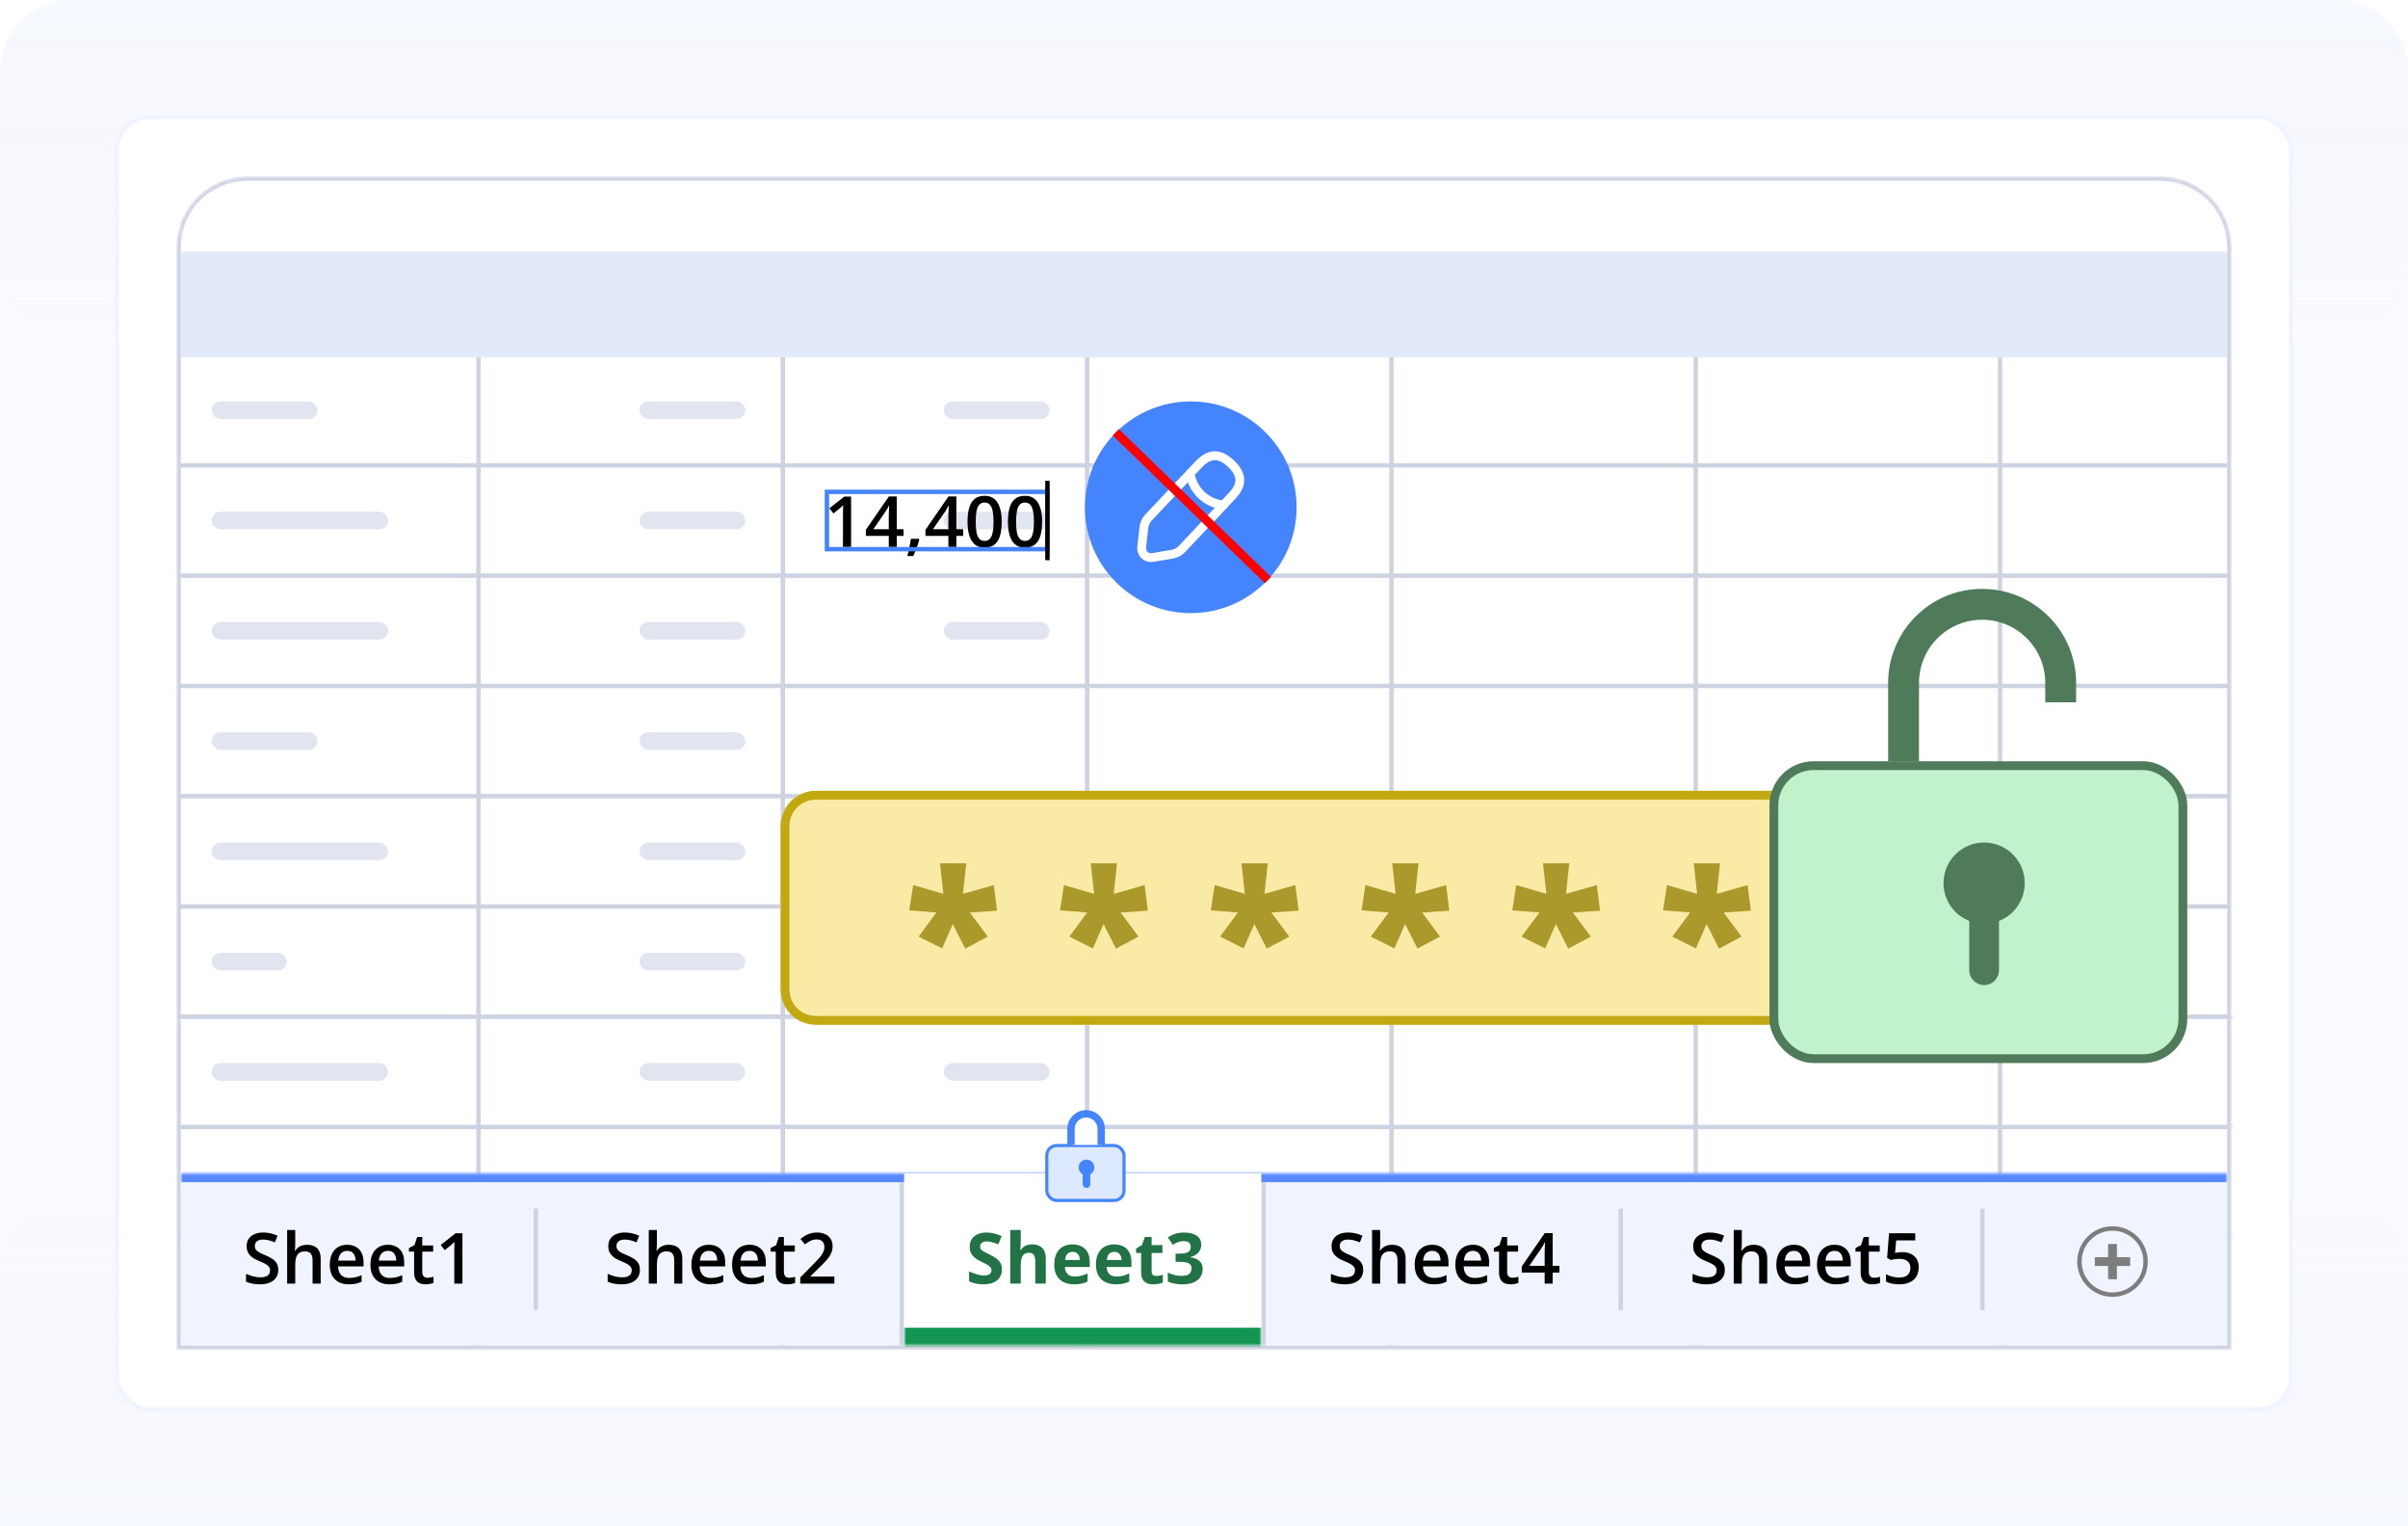 <svg width="546" height="346" viewBox="0 0 546 346" fill="none" xmlns="http://www.w3.org/2000/svg">
<g clip-path="url(#clip0_13566_61367)">
<path opacity="0.5" d="M0 16C0 7.163 7.163 0 16 0H530C538.837 0 546 7.163 546 16V346H0V16Z" fill="#F6F9FF"/>
<path d="M0 346H546V288C546 279.163 538.837 272 530 272H16C7.163 272 0 279.163 0 288V346Z" fill="url(#paint0_linear_13566_61367)"/>
<path d="M0 16C0 7.163 7.163 0 16 0H530C538.837 0 546 7.163 546 16V60C546 68.837 538.837 76 530 76H16C7.163 76 0 68.837 0 60V16Z" fill="url(#paint1_linear_13566_61367)"/>
<rect x="26.5" y="26.5" width="493" height="293" rx="7.5" fill="white" stroke="#F0F4FE"/>
<mask id="mask0_13566_61367" style="mask-type:alpha" maskUnits="userSpaceOnUse" x="40" y="40" width="466" height="266">
<path d="M40 56C40 47.163 47.163 40 56 40H490C498.837 40 506 47.163 506 56V306H40V56Z" fill="#F6F9FF"/>
</mask>
<g mask="url(#mask0_13566_61367)">
<path d="M56 40.5H490C498.56 40.5 505.5 47.44 505.5 56V305.5H40.5V56C40.5 47.44 47.44 40.5 56 40.5Z" fill="white" stroke="#CED3E2"/>
<rect x="108" y="306" width="226" height="1" transform="rotate(-90 108 306)" fill="#CED3E2"/>
<rect x="177" y="306" width="226" height="1" transform="rotate(-90 177 306)" fill="#CED3E2"/>
<rect x="246" y="306" width="226" height="1" transform="rotate(-90 246 306)" fill="#CED3E2"/>
<rect x="315" y="306" width="226" height="1" transform="rotate(-90 315 306)" fill="#CED3E2"/>
<rect x="384" y="306" width="226" height="1" transform="rotate(-90 384 306)" fill="#CED3E2"/>
<rect x="453" y="306" width="226" height="1" transform="rotate(-90 453 306)" fill="#CED3E2"/>
<rect x="40" y="205" width="466" height="1" fill="#CED3E2"/>
<rect x="40" y="180" width="466" height="1" fill="#CED3E2"/>
<rect x="40" y="155" width="466" height="1" fill="#CED3E2"/>
<rect x="40" y="130" width="466" height="1" fill="#CED3E2"/>
<rect x="40" y="105" width="465" height="1" fill="#CED3E2"/>
<rect x="40" y="230" width="526" height="1" fill="#CED3E2"/>
<rect x="40" y="255" width="526" height="1" fill="#CED3E2"/>
<rect x="40" y="280" width="526" height="1" fill="#CED3E2"/>
<path d="M41 57C41 48.163 48.163 41 57 41H489C497.837 41 505 48.163 505 57V81H41V57Z" fill="#E2E9F9"/>
<path d="M41 57C41 48.163 48.163 41 57 41H489C497.837 41 505 48.163 505 57V57H41V57Z" fill="white"/>
<mask id="path-23-inside-1_13566_61367" fill="white">
<path d="M41 266H505V305H41V266Z"/>
</mask>
<path d="M41 266H505V305H41V266Z" fill="#F0F4FE"/>
<path d="M41 268H505V264H41V268Z" fill="#5989FF" mask="url(#path-23-inside-1_13566_61367)"/>
<rect x="121" y="297" width="23" height="1" transform="rotate(-90 121 297)" fill="#CED3E2"/>
<rect x="204" y="305" width="37" height="1" transform="rotate(-90 204 305)" fill="#CED3E2"/>
<rect x="286" y="305" width="37" height="1" transform="rotate(-90 286 305)" fill="#CED3E2"/>
<rect x="367" y="297" width="23" height="1" transform="rotate(-90 367 297)" fill="#CED3E2"/>
<rect x="449" y="297" width="23" height="1" transform="rotate(-90 449 297)" fill="#CED3E2"/>
<mask id="path-30-inside-2_13566_61367" fill="white">
<path d="M205 266H286V305H205V266Z"/>
</mask>
<path d="M205 266H286V305H205V266Z" fill="white"/>
<path d="M286 301H205V309H286V301Z" fill="#129652" mask="url(#path-30-inside-2_13566_61367)"/>
<path d="M63.094 287.891C63.094 288.568 62.927 289.151 62.594 289.641C62.266 290.13 61.792 290.505 61.172 290.766C60.557 291.026 59.823 291.156 58.969 291.156C58.552 291.156 58.154 291.133 57.773 291.086C57.393 291.039 57.034 290.971 56.695 290.883C56.362 290.789 56.057 290.677 55.781 290.547V288.781C56.245 288.984 56.763 289.169 57.336 289.336C57.909 289.497 58.492 289.578 59.086 289.578C59.57 289.578 59.971 289.516 60.289 289.391C60.612 289.26 60.852 289.078 61.008 288.844C61.164 288.604 61.242 288.326 61.242 288.008C61.242 287.669 61.151 287.383 60.969 287.148C60.786 286.914 60.51 286.701 60.141 286.508C59.776 286.31 59.318 286.099 58.766 285.875C58.391 285.724 58.031 285.552 57.688 285.359C57.349 285.167 57.047 284.94 56.781 284.68C56.516 284.419 56.305 284.112 56.148 283.758C55.997 283.398 55.922 282.977 55.922 282.492C55.922 281.846 56.075 281.294 56.383 280.836C56.695 280.378 57.133 280.026 57.695 279.781C58.263 279.536 58.925 279.414 59.68 279.414C60.279 279.414 60.841 279.477 61.367 279.602C61.898 279.727 62.419 279.904 62.93 280.133L62.336 281.641C61.867 281.448 61.411 281.294 60.969 281.18C60.531 281.065 60.083 281.008 59.625 281.008C59.229 281.008 58.893 281.068 58.617 281.188C58.341 281.307 58.13 281.477 57.984 281.695C57.844 281.909 57.773 282.164 57.773 282.461C57.773 282.794 57.854 283.076 58.016 283.305C58.182 283.529 58.438 283.734 58.781 283.922C59.13 284.109 59.578 284.318 60.125 284.547C60.755 284.807 61.289 285.081 61.727 285.367C62.169 285.654 62.508 285.997 62.742 286.398C62.977 286.794 63.094 287.292 63.094 287.891ZM66.945 278.844V281.898C66.945 282.216 66.935 282.526 66.914 282.828C66.898 283.13 66.88 283.365 66.859 283.531H66.961C67.143 283.229 67.367 282.982 67.633 282.789C67.898 282.591 68.195 282.443 68.523 282.344C68.857 282.245 69.211 282.195 69.586 282.195C70.247 282.195 70.81 282.307 71.273 282.531C71.737 282.75 72.091 283.091 72.336 283.555C72.586 284.018 72.711 284.62 72.711 285.359V291H70.875V285.703C70.875 285.031 70.737 284.529 70.461 284.195C70.185 283.857 69.758 283.688 69.18 283.688C68.622 283.688 68.18 283.805 67.852 284.039C67.529 284.268 67.297 284.609 67.156 285.062C67.016 285.51 66.945 286.057 66.945 286.703V291H65.109V278.844H66.945ZM78.727 282.188C79.497 282.188 80.159 282.346 80.711 282.664C81.263 282.982 81.688 283.432 81.984 284.016C82.281 284.599 82.43 285.297 82.43 286.109V287.094H76.656C76.677 287.932 76.901 288.578 77.328 289.031C77.76 289.484 78.365 289.711 79.141 289.711C79.693 289.711 80.188 289.659 80.625 289.555C81.068 289.445 81.523 289.286 81.992 289.078V290.57C81.56 290.773 81.12 290.922 80.672 291.016C80.224 291.109 79.688 291.156 79.062 291.156C78.213 291.156 77.466 290.992 76.82 290.664C76.18 290.331 75.677 289.836 75.312 289.18C74.953 288.523 74.773 287.708 74.773 286.734C74.773 285.766 74.938 284.943 75.266 284.266C75.594 283.589 76.055 283.073 76.648 282.719C77.242 282.365 77.935 282.188 78.727 282.188ZM78.727 283.57C78.148 283.57 77.68 283.758 77.32 284.133C76.966 284.508 76.758 285.057 76.695 285.781H80.633C80.628 285.349 80.555 284.966 80.414 284.633C80.279 284.299 80.07 284.039 79.789 283.852C79.513 283.664 79.159 283.57 78.727 283.57ZM87.945 282.188C88.716 282.188 89.378 282.346 89.93 282.664C90.482 282.982 90.906 283.432 91.203 284.016C91.5 284.599 91.648 285.297 91.648 286.109V287.094H85.875C85.896 287.932 86.12 288.578 86.547 289.031C86.979 289.484 87.583 289.711 88.359 289.711C88.912 289.711 89.406 289.659 89.844 289.555C90.287 289.445 90.742 289.286 91.211 289.078V290.57C90.779 290.773 90.338 290.922 89.891 291.016C89.443 291.109 88.906 291.156 88.281 291.156C87.432 291.156 86.685 290.992 86.039 290.664C85.398 290.331 84.896 289.836 84.531 289.18C84.172 288.523 83.992 287.708 83.992 286.734C83.992 285.766 84.156 284.943 84.484 284.266C84.812 283.589 85.273 283.073 85.867 282.719C86.461 282.365 87.154 282.188 87.945 282.188ZM87.945 283.57C87.367 283.57 86.898 283.758 86.539 284.133C86.185 284.508 85.977 285.057 85.914 285.781H89.852C89.846 285.349 89.773 284.966 89.633 284.633C89.497 284.299 89.289 284.039 89.008 283.852C88.732 283.664 88.378 283.57 87.945 283.57ZM96.938 289.672C97.177 289.672 97.414 289.651 97.648 289.609C97.883 289.562 98.096 289.508 98.289 289.445V290.836C98.086 290.924 97.823 291 97.5 291.062C97.177 291.125 96.841 291.156 96.492 291.156C96.003 291.156 95.562 291.076 95.172 290.914C94.781 290.747 94.471 290.464 94.242 290.062C94.013 289.661 93.898 289.107 93.898 288.398V283.75H92.719V282.93L93.984 282.281L94.586 280.43H95.742V282.352H98.219V283.75H95.742V288.375C95.742 288.812 95.852 289.138 96.07 289.352C96.289 289.565 96.578 289.672 96.938 289.672ZM104.852 291H103.008V283.648C103.008 283.404 103.01 283.159 103.016 282.914C103.021 282.669 103.026 282.43 103.031 282.195C103.042 281.961 103.055 281.737 103.07 281.523C102.961 281.643 102.826 281.773 102.664 281.914C102.508 282.055 102.341 282.201 102.164 282.352L100.852 283.398L99.93 282.234L103.32 279.578H104.852V291Z" fill="black"/>
<path d="M145.094 287.891C145.094 288.568 144.927 289.151 144.594 289.641C144.266 290.13 143.792 290.505 143.172 290.766C142.557 291.026 141.823 291.156 140.969 291.156C140.552 291.156 140.154 291.133 139.773 291.086C139.393 291.039 139.034 290.971 138.695 290.883C138.362 290.789 138.057 290.677 137.781 290.547V288.781C138.245 288.984 138.763 289.169 139.336 289.336C139.909 289.497 140.492 289.578 141.086 289.578C141.57 289.578 141.971 289.516 142.289 289.391C142.612 289.26 142.852 289.078 143.008 288.844C143.164 288.604 143.242 288.326 143.242 288.008C143.242 287.669 143.151 287.383 142.969 287.148C142.786 286.914 142.51 286.701 142.141 286.508C141.776 286.31 141.318 286.099 140.766 285.875C140.391 285.724 140.031 285.552 139.688 285.359C139.349 285.167 139.047 284.94 138.781 284.68C138.516 284.419 138.305 284.112 138.148 283.758C137.997 283.398 137.922 282.977 137.922 282.492C137.922 281.846 138.076 281.294 138.383 280.836C138.695 280.378 139.133 280.026 139.695 279.781C140.263 279.536 140.924 279.414 141.68 279.414C142.279 279.414 142.841 279.477 143.367 279.602C143.898 279.727 144.419 279.904 144.93 280.133L144.336 281.641C143.867 281.448 143.411 281.294 142.969 281.18C142.531 281.065 142.083 281.008 141.625 281.008C141.229 281.008 140.893 281.068 140.617 281.188C140.341 281.307 140.13 281.477 139.984 281.695C139.844 281.909 139.773 282.164 139.773 282.461C139.773 282.794 139.854 283.076 140.016 283.305C140.182 283.529 140.438 283.734 140.781 283.922C141.13 284.109 141.578 284.318 142.125 284.547C142.755 284.807 143.289 285.081 143.727 285.367C144.169 285.654 144.508 285.997 144.742 286.398C144.977 286.794 145.094 287.292 145.094 287.891ZM148.945 278.844V281.898C148.945 282.216 148.935 282.526 148.914 282.828C148.898 283.13 148.88 283.365 148.859 283.531H148.961C149.143 283.229 149.367 282.982 149.633 282.789C149.898 282.591 150.195 282.443 150.523 282.344C150.857 282.245 151.211 282.195 151.586 282.195C152.247 282.195 152.81 282.307 153.273 282.531C153.737 282.75 154.091 283.091 154.336 283.555C154.586 284.018 154.711 284.62 154.711 285.359V291H152.875V285.703C152.875 285.031 152.737 284.529 152.461 284.195C152.185 283.857 151.758 283.688 151.18 283.688C150.622 283.688 150.18 283.805 149.852 284.039C149.529 284.268 149.297 284.609 149.156 285.062C149.016 285.51 148.945 286.057 148.945 286.703V291H147.109V278.844H148.945ZM160.727 282.188C161.497 282.188 162.159 282.346 162.711 282.664C163.263 282.982 163.688 283.432 163.984 284.016C164.281 284.599 164.43 285.297 164.43 286.109V287.094H158.656C158.677 287.932 158.901 288.578 159.328 289.031C159.76 289.484 160.365 289.711 161.141 289.711C161.693 289.711 162.188 289.659 162.625 289.555C163.068 289.445 163.523 289.286 163.992 289.078V290.57C163.56 290.773 163.12 290.922 162.672 291.016C162.224 291.109 161.688 291.156 161.062 291.156C160.214 291.156 159.466 290.992 158.82 290.664C158.18 290.331 157.677 289.836 157.312 289.18C156.953 288.523 156.773 287.708 156.773 286.734C156.773 285.766 156.938 284.943 157.266 284.266C157.594 283.589 158.055 283.073 158.648 282.719C159.242 282.365 159.935 282.188 160.727 282.188ZM160.727 283.57C160.148 283.57 159.68 283.758 159.32 284.133C158.966 284.508 158.758 285.057 158.695 285.781H162.633C162.628 285.349 162.555 284.966 162.414 284.633C162.279 284.299 162.07 284.039 161.789 283.852C161.513 283.664 161.159 283.57 160.727 283.57ZM169.945 282.188C170.716 282.188 171.378 282.346 171.93 282.664C172.482 282.982 172.906 283.432 173.203 284.016C173.5 284.599 173.648 285.297 173.648 286.109V287.094H167.875C167.896 287.932 168.12 288.578 168.547 289.031C168.979 289.484 169.583 289.711 170.359 289.711C170.911 289.711 171.406 289.659 171.844 289.555C172.286 289.445 172.742 289.286 173.211 289.078V290.57C172.779 290.773 172.339 290.922 171.891 291.016C171.443 291.109 170.906 291.156 170.281 291.156C169.432 291.156 168.685 290.992 168.039 290.664C167.398 290.331 166.896 289.836 166.531 289.18C166.172 288.523 165.992 287.708 165.992 286.734C165.992 285.766 166.156 284.943 166.484 284.266C166.812 283.589 167.273 283.073 167.867 282.719C168.461 282.365 169.154 282.188 169.945 282.188ZM169.945 283.57C169.367 283.57 168.898 283.758 168.539 284.133C168.185 284.508 167.977 285.057 167.914 285.781H171.852C171.846 285.349 171.773 284.966 171.633 284.633C171.497 284.299 171.289 284.039 171.008 283.852C170.732 283.664 170.378 283.57 169.945 283.57ZM178.938 289.672C179.177 289.672 179.414 289.651 179.648 289.609C179.883 289.562 180.096 289.508 180.289 289.445V290.836C180.086 290.924 179.823 291 179.5 291.062C179.177 291.125 178.841 291.156 178.492 291.156C178.003 291.156 177.562 291.076 177.172 290.914C176.781 290.747 176.471 290.464 176.242 290.062C176.013 289.661 175.898 289.107 175.898 288.398V283.75H174.719V282.93L175.984 282.281L176.586 280.43H177.742V282.352H180.219V283.75H177.742V288.375C177.742 288.812 177.852 289.138 178.07 289.352C178.289 289.565 178.578 289.672 178.938 289.672ZM189.188 291H181.453V289.617L184.414 286.617C184.987 286.034 185.458 285.531 185.828 285.109C186.198 284.682 186.471 284.279 186.648 283.898C186.831 283.518 186.922 283.104 186.922 282.656C186.922 282.104 186.763 281.688 186.445 281.406C186.128 281.12 185.708 280.977 185.188 280.977C184.693 280.977 184.234 281.076 183.812 281.273C183.396 281.466 182.964 281.742 182.516 282.102L181.508 280.891C181.826 280.62 182.164 280.372 182.523 280.148C182.888 279.924 183.294 279.747 183.742 279.617C184.19 279.482 184.701 279.414 185.273 279.414C185.997 279.414 186.622 279.544 187.148 279.805C187.674 280.06 188.078 280.417 188.359 280.875C188.646 281.333 188.789 281.867 188.789 282.477C188.789 283.091 188.667 283.659 188.422 284.18C188.177 284.701 187.828 285.216 187.375 285.727C186.922 286.232 186.383 286.781 185.758 287.375L183.781 289.305V289.391H189.188V291Z" fill="black"/>
<path d="M227.18 287.828C227.18 288.505 227.016 289.094 226.688 289.594C226.359 290.094 225.88 290.479 225.25 290.75C224.625 291.021 223.865 291.156 222.969 291.156C222.573 291.156 222.185 291.13 221.805 291.078C221.43 291.026 221.068 290.951 220.719 290.852C220.375 290.747 220.047 290.62 219.734 290.469V288.219C220.276 288.458 220.839 288.674 221.422 288.867C222.005 289.06 222.583 289.156 223.156 289.156C223.552 289.156 223.87 289.104 224.109 289C224.354 288.896 224.531 288.753 224.641 288.57C224.75 288.388 224.805 288.18 224.805 287.945C224.805 287.659 224.708 287.414 224.516 287.211C224.323 287.008 224.057 286.818 223.719 286.641C223.385 286.464 223.008 286.273 222.586 286.07C222.32 285.945 222.031 285.794 221.719 285.617C221.406 285.435 221.109 285.214 220.828 284.953C220.547 284.693 220.315 284.378 220.133 284.008C219.956 283.633 219.867 283.185 219.867 282.664C219.867 281.982 220.023 281.398 220.336 280.914C220.648 280.43 221.094 280.06 221.672 279.805C222.255 279.544 222.943 279.414 223.734 279.414C224.328 279.414 224.893 279.484 225.43 279.625C225.971 279.76 226.536 279.958 227.125 280.219L226.344 282.102C225.818 281.888 225.346 281.724 224.93 281.609C224.513 281.49 224.089 281.43 223.656 281.43C223.354 281.43 223.096 281.479 222.883 281.578C222.669 281.672 222.508 281.807 222.398 281.984C222.289 282.156 222.234 282.357 222.234 282.586C222.234 282.857 222.312 283.086 222.469 283.273C222.63 283.456 222.87 283.633 223.188 283.805C223.51 283.977 223.911 284.177 224.391 284.406C224.974 284.682 225.471 284.971 225.883 285.273C226.299 285.57 226.62 285.922 226.844 286.328C227.068 286.729 227.18 287.229 227.18 287.828ZM231.445 278.844V281.32C231.445 281.753 231.43 282.164 231.398 282.555C231.372 282.945 231.352 283.221 231.336 283.383H231.461C231.648 283.081 231.87 282.836 232.125 282.648C232.385 282.461 232.672 282.323 232.984 282.234C233.297 282.146 233.633 282.102 233.992 282.102C234.622 282.102 235.172 282.214 235.641 282.438C236.109 282.656 236.474 283.003 236.734 283.477C236.995 283.945 237.125 284.555 237.125 285.305V291H234.742V285.898C234.742 285.273 234.628 284.802 234.398 284.484C234.169 284.167 233.815 284.008 233.336 284.008C232.857 284.008 232.479 284.12 232.203 284.344C231.927 284.562 231.732 284.888 231.617 285.32C231.503 285.747 231.445 286.271 231.445 286.891V291H229.062V278.844H231.445ZM243.18 282.102C243.987 282.102 244.682 282.258 245.266 282.57C245.849 282.878 246.299 283.326 246.617 283.914C246.935 284.503 247.094 285.221 247.094 286.07V287.227H241.461C241.487 287.898 241.688 288.427 242.062 288.812C242.443 289.193 242.969 289.383 243.641 289.383C244.198 289.383 244.708 289.326 245.172 289.211C245.635 289.096 246.112 288.924 246.602 288.695V290.539C246.169 290.753 245.716 290.909 245.242 291.008C244.773 291.107 244.203 291.156 243.531 291.156C242.656 291.156 241.88 290.995 241.203 290.672C240.531 290.349 240.003 289.857 239.617 289.195C239.237 288.534 239.047 287.701 239.047 286.695C239.047 285.674 239.219 284.826 239.562 284.148C239.911 283.466 240.396 282.956 241.016 282.617C241.635 282.273 242.357 282.102 243.18 282.102ZM243.195 283.797C242.732 283.797 242.346 283.945 242.039 284.242C241.737 284.539 241.562 285.005 241.516 285.641H244.859C244.854 285.286 244.789 284.971 244.664 284.695C244.544 284.419 244.362 284.201 244.117 284.039C243.878 283.878 243.57 283.797 243.195 283.797ZM252.633 282.102C253.44 282.102 254.135 282.258 254.719 282.57C255.302 282.878 255.753 283.326 256.07 283.914C256.388 284.503 256.547 285.221 256.547 286.07V287.227H250.914C250.94 287.898 251.141 288.427 251.516 288.812C251.896 289.193 252.422 289.383 253.094 289.383C253.651 289.383 254.161 289.326 254.625 289.211C255.089 289.096 255.565 288.924 256.055 288.695V290.539C255.622 290.753 255.169 290.909 254.695 291.008C254.227 291.107 253.656 291.156 252.984 291.156C252.109 291.156 251.333 290.995 250.656 290.672C249.984 290.349 249.456 289.857 249.07 289.195C248.69 288.534 248.5 287.701 248.5 286.695C248.5 285.674 248.672 284.826 249.016 284.148C249.365 283.466 249.849 282.956 250.469 282.617C251.089 282.273 251.81 282.102 252.633 282.102ZM252.648 283.797C252.185 283.797 251.799 283.945 251.492 284.242C251.19 284.539 251.016 285.005 250.969 285.641H254.312C254.307 285.286 254.242 284.971 254.117 284.695C253.997 284.419 253.815 284.201 253.57 284.039C253.331 283.878 253.023 283.797 252.648 283.797ZM262.164 289.258C262.424 289.258 262.677 289.232 262.922 289.18C263.172 289.128 263.419 289.062 263.664 288.984V290.758C263.409 290.872 263.091 290.966 262.711 291.039C262.336 291.117 261.924 291.156 261.477 291.156C260.956 291.156 260.487 291.073 260.07 290.906C259.659 290.734 259.333 290.44 259.094 290.023C258.859 289.602 258.742 289.016 258.742 288.266V284.055H257.602V283.047L258.914 282.25L259.602 280.406H261.125V282.266H263.57V284.055H261.125V288.266C261.125 288.599 261.219 288.849 261.406 289.016C261.599 289.177 261.852 289.258 262.164 289.258ZM272.367 282.133C272.367 282.659 272.258 283.115 272.039 283.5C271.82 283.885 271.523 284.201 271.148 284.445C270.779 284.69 270.362 284.87 269.898 284.984V285.031C270.815 285.146 271.51 285.427 271.984 285.875C272.464 286.323 272.703 286.922 272.703 287.672C272.703 288.339 272.539 288.935 272.211 289.461C271.888 289.987 271.388 290.401 270.711 290.703C270.034 291.005 269.161 291.156 268.094 291.156C267.464 291.156 266.875 291.104 266.328 291C265.786 290.901 265.276 290.747 264.797 290.539V288.484C265.286 288.734 265.799 288.924 266.336 289.055C266.872 289.18 267.372 289.242 267.836 289.242C268.701 289.242 269.305 289.094 269.648 288.797C269.997 288.495 270.172 288.073 270.172 287.531C270.172 287.214 270.091 286.945 269.93 286.727C269.768 286.508 269.487 286.341 269.086 286.227C268.69 286.112 268.135 286.055 267.422 286.055H266.555V284.203H267.438C268.141 284.203 268.674 284.138 269.039 284.008C269.409 283.872 269.659 283.69 269.789 283.461C269.924 283.227 269.992 282.961 269.992 282.664C269.992 282.258 269.867 281.94 269.617 281.711C269.367 281.482 268.951 281.367 268.367 281.367C268.003 281.367 267.669 281.414 267.367 281.508C267.07 281.596 266.802 281.706 266.562 281.836C266.323 281.961 266.112 282.083 265.93 282.203L264.812 280.539C265.26 280.216 265.784 279.948 266.383 279.734C266.987 279.521 267.706 279.414 268.539 279.414C269.716 279.414 270.648 279.651 271.336 280.125C272.023 280.599 272.367 281.268 272.367 282.133Z" fill="#217346"/>
<path d="M309.094 287.891C309.094 288.568 308.927 289.151 308.594 289.641C308.266 290.13 307.792 290.505 307.172 290.766C306.557 291.026 305.823 291.156 304.969 291.156C304.552 291.156 304.154 291.133 303.773 291.086C303.393 291.039 303.034 290.971 302.695 290.883C302.362 290.789 302.057 290.677 301.781 290.547V288.781C302.245 288.984 302.763 289.169 303.336 289.336C303.909 289.497 304.492 289.578 305.086 289.578C305.57 289.578 305.971 289.516 306.289 289.391C306.612 289.26 306.852 289.078 307.008 288.844C307.164 288.604 307.242 288.326 307.242 288.008C307.242 287.669 307.151 287.383 306.969 287.148C306.786 286.914 306.51 286.701 306.141 286.508C305.776 286.31 305.318 286.099 304.766 285.875C304.391 285.724 304.031 285.552 303.688 285.359C303.349 285.167 303.047 284.94 302.781 284.68C302.516 284.419 302.305 284.112 302.148 283.758C301.997 283.398 301.922 282.977 301.922 282.492C301.922 281.846 302.076 281.294 302.383 280.836C302.695 280.378 303.133 280.026 303.695 279.781C304.263 279.536 304.924 279.414 305.68 279.414C306.279 279.414 306.841 279.477 307.367 279.602C307.898 279.727 308.419 279.904 308.93 280.133L308.336 281.641C307.867 281.448 307.411 281.294 306.969 281.18C306.531 281.065 306.083 281.008 305.625 281.008C305.229 281.008 304.893 281.068 304.617 281.188C304.341 281.307 304.13 281.477 303.984 281.695C303.844 281.909 303.773 282.164 303.773 282.461C303.773 282.794 303.854 283.076 304.016 283.305C304.182 283.529 304.438 283.734 304.781 283.922C305.13 284.109 305.578 284.318 306.125 284.547C306.755 284.807 307.289 285.081 307.727 285.367C308.169 285.654 308.508 285.997 308.742 286.398C308.977 286.794 309.094 287.292 309.094 287.891ZM312.945 278.844V281.898C312.945 282.216 312.935 282.526 312.914 282.828C312.898 283.13 312.88 283.365 312.859 283.531H312.961C313.143 283.229 313.367 282.982 313.633 282.789C313.898 282.591 314.195 282.443 314.523 282.344C314.857 282.245 315.211 282.195 315.586 282.195C316.247 282.195 316.81 282.307 317.273 282.531C317.737 282.75 318.091 283.091 318.336 283.555C318.586 284.018 318.711 284.62 318.711 285.359V291H316.875V285.703C316.875 285.031 316.737 284.529 316.461 284.195C316.185 283.857 315.758 283.688 315.18 283.688C314.622 283.688 314.18 283.805 313.852 284.039C313.529 284.268 313.297 284.609 313.156 285.062C313.016 285.51 312.945 286.057 312.945 286.703V291H311.109V278.844H312.945ZM324.727 282.188C325.497 282.188 326.159 282.346 326.711 282.664C327.263 282.982 327.688 283.432 327.984 284.016C328.281 284.599 328.43 285.297 328.43 286.109V287.094H322.656C322.677 287.932 322.901 288.578 323.328 289.031C323.76 289.484 324.365 289.711 325.141 289.711C325.693 289.711 326.188 289.659 326.625 289.555C327.068 289.445 327.523 289.286 327.992 289.078V290.57C327.56 290.773 327.12 290.922 326.672 291.016C326.224 291.109 325.688 291.156 325.062 291.156C324.214 291.156 323.466 290.992 322.82 290.664C322.18 290.331 321.677 289.836 321.312 289.18C320.953 288.523 320.773 287.708 320.773 286.734C320.773 285.766 320.938 284.943 321.266 284.266C321.594 283.589 322.055 283.073 322.648 282.719C323.242 282.365 323.935 282.188 324.727 282.188ZM324.727 283.57C324.148 283.57 323.68 283.758 323.32 284.133C322.966 284.508 322.758 285.057 322.695 285.781H326.633C326.628 285.349 326.555 284.966 326.414 284.633C326.279 284.299 326.07 284.039 325.789 283.852C325.513 283.664 325.159 283.57 324.727 283.57ZM333.945 282.188C334.716 282.188 335.378 282.346 335.93 282.664C336.482 282.982 336.906 283.432 337.203 284.016C337.5 284.599 337.648 285.297 337.648 286.109V287.094H331.875C331.896 287.932 332.12 288.578 332.547 289.031C332.979 289.484 333.583 289.711 334.359 289.711C334.911 289.711 335.406 289.659 335.844 289.555C336.286 289.445 336.742 289.286 337.211 289.078V290.57C336.779 290.773 336.339 290.922 335.891 291.016C335.443 291.109 334.906 291.156 334.281 291.156C333.432 291.156 332.685 290.992 332.039 290.664C331.398 290.331 330.896 289.836 330.531 289.18C330.172 288.523 329.992 287.708 329.992 286.734C329.992 285.766 330.156 284.943 330.484 284.266C330.812 283.589 331.273 283.073 331.867 282.719C332.461 282.365 333.154 282.188 333.945 282.188ZM333.945 283.57C333.367 283.57 332.898 283.758 332.539 284.133C332.185 284.508 331.977 285.057 331.914 285.781H335.852C335.846 285.349 335.773 284.966 335.633 284.633C335.497 284.299 335.289 284.039 335.008 283.852C334.732 283.664 334.378 283.57 333.945 283.57ZM342.938 289.672C343.177 289.672 343.414 289.651 343.648 289.609C343.883 289.562 344.096 289.508 344.289 289.445V290.836C344.086 290.924 343.823 291 343.5 291.062C343.177 291.125 342.841 291.156 342.492 291.156C342.003 291.156 341.562 291.076 341.172 290.914C340.781 290.747 340.471 290.464 340.242 290.062C340.013 289.661 339.898 289.107 339.898 288.398V283.75H338.719V282.93L339.984 282.281L340.586 280.43H341.742V282.352H344.219V283.75H341.742V288.375C341.742 288.812 341.852 289.138 342.07 289.352C342.289 289.565 342.578 289.672 342.938 289.672ZM353.602 288.492H352.055V291H350.242V288.492H345.047V287.102L350.266 279.547H352.055V286.969H353.602V288.492ZM350.242 286.969V284.133C350.242 283.898 350.245 283.661 350.25 283.422C350.26 283.177 350.271 282.943 350.281 282.719C350.292 282.495 350.302 282.289 350.312 282.102C350.323 281.909 350.331 281.75 350.336 281.625H350.273C350.174 281.833 350.065 282.047 349.945 282.266C349.826 282.479 349.698 282.688 349.562 282.891L346.75 286.969H350.242Z" fill="black"/>
<path d="M391.094 287.891C391.094 288.568 390.927 289.151 390.594 289.641C390.266 290.13 389.792 290.505 389.172 290.766C388.557 291.026 387.823 291.156 386.969 291.156C386.552 291.156 386.154 291.133 385.773 291.086C385.393 291.039 385.034 290.971 384.695 290.883C384.362 290.789 384.057 290.677 383.781 290.547V288.781C384.245 288.984 384.763 289.169 385.336 289.336C385.909 289.497 386.492 289.578 387.086 289.578C387.57 289.578 387.971 289.516 388.289 289.391C388.612 289.26 388.852 289.078 389.008 288.844C389.164 288.604 389.242 288.326 389.242 288.008C389.242 287.669 389.151 287.383 388.969 287.148C388.786 286.914 388.51 286.701 388.141 286.508C387.776 286.31 387.318 286.099 386.766 285.875C386.391 285.724 386.031 285.552 385.688 285.359C385.349 285.167 385.047 284.94 384.781 284.68C384.516 284.419 384.305 284.112 384.148 283.758C383.997 283.398 383.922 282.977 383.922 282.492C383.922 281.846 384.076 281.294 384.383 280.836C384.695 280.378 385.133 280.026 385.695 279.781C386.263 279.536 386.924 279.414 387.68 279.414C388.279 279.414 388.841 279.477 389.367 279.602C389.898 279.727 390.419 279.904 390.93 280.133L390.336 281.641C389.867 281.448 389.411 281.294 388.969 281.18C388.531 281.065 388.083 281.008 387.625 281.008C387.229 281.008 386.893 281.068 386.617 281.188C386.341 281.307 386.13 281.477 385.984 281.695C385.844 281.909 385.773 282.164 385.773 282.461C385.773 282.794 385.854 283.076 386.016 283.305C386.182 283.529 386.438 283.734 386.781 283.922C387.13 284.109 387.578 284.318 388.125 284.547C388.755 284.807 389.289 285.081 389.727 285.367C390.169 285.654 390.508 285.997 390.742 286.398C390.977 286.794 391.094 287.292 391.094 287.891ZM394.945 278.844V281.898C394.945 282.216 394.935 282.526 394.914 282.828C394.898 283.13 394.88 283.365 394.859 283.531H394.961C395.143 283.229 395.367 282.982 395.633 282.789C395.898 282.591 396.195 282.443 396.523 282.344C396.857 282.245 397.211 282.195 397.586 282.195C398.247 282.195 398.81 282.307 399.273 282.531C399.737 282.75 400.091 283.091 400.336 283.555C400.586 284.018 400.711 284.62 400.711 285.359V291H398.875V285.703C398.875 285.031 398.737 284.529 398.461 284.195C398.185 283.857 397.758 283.688 397.18 283.688C396.622 283.688 396.18 283.805 395.852 284.039C395.529 284.268 395.297 284.609 395.156 285.062C395.016 285.51 394.945 286.057 394.945 286.703V291H393.109V278.844H394.945ZM406.727 282.188C407.497 282.188 408.159 282.346 408.711 282.664C409.263 282.982 409.688 283.432 409.984 284.016C410.281 284.599 410.43 285.297 410.43 286.109V287.094H404.656C404.677 287.932 404.901 288.578 405.328 289.031C405.76 289.484 406.365 289.711 407.141 289.711C407.693 289.711 408.188 289.659 408.625 289.555C409.068 289.445 409.523 289.286 409.992 289.078V290.57C409.56 290.773 409.12 290.922 408.672 291.016C408.224 291.109 407.688 291.156 407.062 291.156C406.214 291.156 405.466 290.992 404.82 290.664C404.18 290.331 403.677 289.836 403.312 289.18C402.953 288.523 402.773 287.708 402.773 286.734C402.773 285.766 402.938 284.943 403.266 284.266C403.594 283.589 404.055 283.073 404.648 282.719C405.242 282.365 405.935 282.188 406.727 282.188ZM406.727 283.57C406.148 283.57 405.68 283.758 405.32 284.133C404.966 284.508 404.758 285.057 404.695 285.781H408.633C408.628 285.349 408.555 284.966 408.414 284.633C408.279 284.299 408.07 284.039 407.789 283.852C407.513 283.664 407.159 283.57 406.727 283.57ZM415.945 282.188C416.716 282.188 417.378 282.346 417.93 282.664C418.482 282.982 418.906 283.432 419.203 284.016C419.5 284.599 419.648 285.297 419.648 286.109V287.094H413.875C413.896 287.932 414.12 288.578 414.547 289.031C414.979 289.484 415.583 289.711 416.359 289.711C416.911 289.711 417.406 289.659 417.844 289.555C418.286 289.445 418.742 289.286 419.211 289.078V290.57C418.779 290.773 418.339 290.922 417.891 291.016C417.443 291.109 416.906 291.156 416.281 291.156C415.432 291.156 414.685 290.992 414.039 290.664C413.398 290.331 412.896 289.836 412.531 289.18C412.172 288.523 411.992 287.708 411.992 286.734C411.992 285.766 412.156 284.943 412.484 284.266C412.812 283.589 413.273 283.073 413.867 282.719C414.461 282.365 415.154 282.188 415.945 282.188ZM415.945 283.57C415.367 283.57 414.898 283.758 414.539 284.133C414.185 284.508 413.977 285.057 413.914 285.781H417.852C417.846 285.349 417.773 284.966 417.633 284.633C417.497 284.299 417.289 284.039 417.008 283.852C416.732 283.664 416.378 283.57 415.945 283.57ZM424.938 289.672C425.177 289.672 425.414 289.651 425.648 289.609C425.883 289.562 426.096 289.508 426.289 289.445V290.836C426.086 290.924 425.823 291 425.5 291.062C425.177 291.125 424.841 291.156 424.492 291.156C424.003 291.156 423.562 291.076 423.172 290.914C422.781 290.747 422.471 290.464 422.242 290.062C422.013 289.661 421.898 289.107 421.898 288.398V283.75H420.719V282.93L421.984 282.281L422.586 280.43H423.742V282.352H426.219V283.75H423.742V288.375C423.742 288.812 423.852 289.138 424.07 289.352C424.289 289.565 424.578 289.672 424.938 289.672ZM431.336 283.859C432.07 283.859 432.716 283.992 433.273 284.258C433.836 284.518 434.273 284.904 434.586 285.414C434.898 285.919 435.055 286.539 435.055 287.273C435.055 288.076 434.885 288.768 434.547 289.352C434.208 289.93 433.711 290.375 433.055 290.688C432.398 291 431.599 291.156 430.656 291.156C430.057 291.156 429.497 291.104 428.977 291C428.461 290.896 428.016 290.74 427.641 290.531V288.875C428.031 289.094 428.5 289.273 429.047 289.414C429.594 289.549 430.117 289.617 430.617 289.617C431.148 289.617 431.604 289.539 431.984 289.383C432.365 289.227 432.656 288.987 432.859 288.664C433.068 288.341 433.172 287.932 433.172 287.438C433.172 286.781 432.961 286.276 432.539 285.922C432.122 285.562 431.469 285.383 430.578 285.383C430.266 285.383 429.932 285.411 429.578 285.469C429.229 285.521 428.938 285.578 428.703 285.641L427.898 285.164L428.328 279.578H434.266V281.195H429.945L429.695 284.039C429.883 283.997 430.107 283.958 430.367 283.922C430.628 283.88 430.951 283.859 431.336 283.859Z" fill="black"/>
<circle cx="479" cy="286" r="7.5" stroke="#7D7D7D"/>
<rect x="478.5" y="289.5" width="7" height="1" transform="rotate(-90 478.5 289.5)" fill="#CED3E2" stroke="#7D7D7D"/>
<rect x="475.5" y="285.5" width="7" height="1" fill="#CED3E2" stroke="#7D7D7D"/>
</g>
<rect x="48" y="91" width="24" height="4" rx="2" fill="#E1E5F0"/>
<rect x="145" y="91" width="24" height="4" rx="2" fill="#E1E5F0"/>
<rect x="214" y="91" width="24" height="4" rx="2" fill="#E1E5F0"/>
<rect x="214" y="116" width="24" height="4" rx="2" fill="#E1E5F0"/>
<rect x="145" y="116" width="24" height="4" rx="2" fill="#E1E5F0"/>
<rect x="214" y="141" width="24" height="4" rx="2" fill="#E1E5F0"/>
<rect x="145" y="141" width="24" height="4" rx="2" fill="#E1E5F0"/>
<rect x="214" y="191" width="24" height="4" rx="2" fill="#E1E5F0"/>
<rect x="214" y="241" width="24" height="4" rx="2" fill="#E1E5F0"/>
<rect x="145" y="166" width="24" height="4" rx="2" fill="#E1E5F0"/>
<rect x="214" y="216" width="24" height="4" rx="2" fill="#E1E5F0"/>
<rect x="145" y="191" width="24" height="4" rx="2" fill="#E1E5F0"/>
<rect x="145" y="241" width="24" height="4" rx="2" fill="#E1E5F0"/>
<rect x="145" y="216" width="24" height="4" rx="2" fill="#E1E5F0"/>
<rect x="48" y="166" width="24" height="4" rx="2" fill="#E1E5F0"/>
<rect x="48" y="116" width="40" height="4" rx="2" fill="#E1E5F0"/>
<rect x="48" y="141" width="40" height="4" rx="2" fill="#E1E5F0"/>
<rect x="48" y="191" width="40" height="4" rx="2" fill="#E1E5F0"/>
<rect x="48" y="241" width="40" height="4" rx="2" fill="#E1E5F0"/>
<rect x="48" y="216" width="17" height="4" rx="2" fill="#E1E5F0"/>
<path d="M192.977 124H191.133V116.648C191.133 116.404 191.135 116.159 191.141 115.914C191.146 115.669 191.151 115.43 191.156 115.195C191.167 114.961 191.18 114.737 191.195 114.523C191.086 114.643 190.951 114.773 190.789 114.914C190.633 115.055 190.466 115.201 190.289 115.352L188.977 116.398L188.055 115.234L191.445 112.578H192.977V124ZM204.883 121.492H203.336V124H201.523V121.492H196.328V120.102L201.547 112.547H203.336V119.969H204.883V121.492ZM201.523 119.969V117.133C201.523 116.898 201.526 116.661 201.531 116.422C201.542 116.177 201.552 115.943 201.562 115.719C201.573 115.495 201.583 115.289 201.594 115.102C201.604 114.909 201.612 114.75 201.617 114.625H201.555C201.456 114.833 201.346 115.047 201.227 115.266C201.107 115.479 200.979 115.688 200.844 115.891L198.031 119.969H201.523ZM208.336 122.141L208.445 122.32C208.352 122.695 208.232 123.099 208.086 123.531C207.94 123.964 207.781 124.396 207.609 124.828C207.438 125.266 207.263 125.677 207.086 126.062H205.742C205.852 125.641 205.956 125.198 206.055 124.734C206.159 124.276 206.253 123.823 206.336 123.375C206.424 122.922 206.495 122.51 206.547 122.141H208.336ZM218.398 121.492H216.852V124H215.039V121.492H209.844V120.102L215.062 112.547H216.852V119.969H218.398V121.492ZM215.039 119.969V117.133C215.039 116.898 215.042 116.661 215.047 116.422C215.057 116.177 215.068 115.943 215.078 115.719C215.089 115.495 215.099 115.289 215.109 115.102C215.12 114.909 215.128 114.75 215.133 114.625H215.07C214.971 114.833 214.862 115.047 214.742 115.266C214.622 115.479 214.495 115.688 214.359 115.891L211.547 119.969H215.039ZM227.141 118.281C227.141 119.203 227.068 120.029 226.922 120.758C226.781 121.482 226.557 122.096 226.25 122.602C225.943 123.107 225.542 123.492 225.047 123.758C224.552 124.023 223.953 124.156 223.25 124.156C222.37 124.156 221.643 123.924 221.07 123.461C220.497 122.992 220.073 122.32 219.797 121.445C219.521 120.565 219.383 119.51 219.383 118.281C219.383 117.052 219.508 116 219.758 115.125C220.013 114.245 220.424 113.57 220.992 113.102C221.56 112.633 222.312 112.398 223.25 112.398C224.135 112.398 224.865 112.633 225.438 113.102C226.016 113.565 226.443 114.237 226.719 115.117C227 115.992 227.141 117.047 227.141 118.281ZM221.234 118.281C221.234 119.245 221.297 120.049 221.422 120.695C221.552 121.341 221.766 121.826 222.062 122.148C222.359 122.466 222.755 122.625 223.25 122.625C223.745 122.625 224.141 122.466 224.438 122.148C224.734 121.831 224.948 121.349 225.078 120.703C225.214 120.057 225.281 119.25 225.281 118.281C225.281 117.323 225.216 116.521 225.086 115.875C224.956 115.229 224.742 114.745 224.445 114.422C224.148 114.094 223.75 113.93 223.25 113.93C222.75 113.93 222.352 114.094 222.055 114.422C221.763 114.745 221.552 115.229 221.422 115.875C221.297 116.521 221.234 117.323 221.234 118.281ZM236.297 118.281C236.297 119.203 236.224 120.029 236.078 120.758C235.938 121.482 235.714 122.096 235.406 122.602C235.099 123.107 234.698 123.492 234.203 123.758C233.708 124.023 233.109 124.156 232.406 124.156C231.526 124.156 230.799 123.924 230.227 123.461C229.654 122.992 229.229 122.32 228.953 121.445C228.677 120.565 228.539 119.51 228.539 118.281C228.539 117.052 228.664 116 228.914 115.125C229.169 114.245 229.581 113.57 230.148 113.102C230.716 112.633 231.469 112.398 232.406 112.398C233.292 112.398 234.021 112.633 234.594 113.102C235.172 113.565 235.599 114.237 235.875 115.117C236.156 115.992 236.297 117.047 236.297 118.281ZM230.391 118.281C230.391 119.245 230.453 120.049 230.578 120.695C230.708 121.341 230.922 121.826 231.219 122.148C231.516 122.466 231.911 122.625 232.406 122.625C232.901 122.625 233.297 122.466 233.594 122.148C233.891 121.831 234.104 121.349 234.234 120.703C234.37 120.057 234.438 119.25 234.438 118.281C234.438 117.323 234.372 116.521 234.242 115.875C234.112 115.229 233.898 114.745 233.602 114.422C233.305 114.094 232.906 113.93 232.406 113.93C231.906 113.93 231.508 114.094 231.211 114.422C230.919 114.745 230.708 115.229 230.578 115.875C230.453 116.521 230.391 117.323 230.391 118.281Z" fill="black"/>
<rect x="187.5" y="111.5" width="50" height="13" stroke="#4484FF"/>
<rect x="237" y="109" width="1" height="18" fill="black"/>
<g filter="url(#filter0_b_13566_61367)">
<path d="M177 187.278C177 182.86 180.582 179.278 185 179.278H484.889C489.307 179.278 492.889 182.86 492.889 187.278V224.32C492.889 228.738 489.307 232.32 484.889 232.32H185C180.582 232.32 177 228.738 177 224.32V187.278Z" fill="#F9EAA5"/>
<path d="M185 180.278H484.889C488.755 180.278 491.889 183.412 491.889 187.278V224.32C491.889 228.186 488.755 231.32 484.889 231.32H185C181.134 231.32 178 228.186 178 224.32V187.278C178 183.412 181.134 180.278 185 180.278Z" stroke="#C3A911" stroke-width="2"/>
</g>
<path d="M219.096 195.712L218.348 202.635L225.35 200.649L226.078 206.451L219.902 206.864L223.973 212.331L218.86 215.045L216.047 209.479L213.628 215.006L208.279 212.331L212.33 206.864L206.174 206.372L207.059 200.649L213.903 202.635L213.136 195.712H219.096Z" fill="#AB992B"/>
<path d="M253.277 195.713L252.53 202.636L259.532 200.649L260.259 206.451L254.084 206.864L258.155 212.332L253.041 215.046L250.229 209.48L247.81 215.007L242.46 212.332L246.512 206.864L240.356 206.372L241.241 200.649L248.085 202.636L247.318 195.713H253.277Z" fill="#AB992B"/>
<path d="M287.459 195.712L286.712 202.635L293.713 200.649L294.441 206.451L288.265 206.864L292.337 212.331L287.223 215.045L284.411 209.479L281.991 215.006L276.642 212.331L280.693 206.864L274.537 206.372L275.422 200.649L282.267 202.635L281.5 195.712H287.459Z" fill="#AB992B"/>
<path d="M321.641 195.712L320.893 202.635L327.895 200.649L328.623 206.451L322.447 206.864L326.518 212.331L321.405 215.045L318.592 209.479L316.173 215.006L310.823 212.331L314.875 206.864L308.719 206.372L309.604 200.649L316.448 202.635L315.681 195.712H321.641Z" fill="#AB992B"/>
<path d="M355.824 195.712L355.077 202.635L362.079 200.649L362.806 206.451L356.631 206.864L360.702 212.331L355.588 215.045L352.776 209.479L350.357 215.006L345.007 212.331L349.059 206.864L342.903 206.372L343.788 200.649L350.632 202.635L349.865 195.712H355.824Z" fill="#AB992B"/>
<path d="M390.006 195.712L389.259 202.635L396.26 200.649L396.988 206.451L390.812 206.864L394.883 212.331L389.77 215.045L386.957 209.479L384.538 215.006L379.189 212.331L383.24 206.864L377.084 206.372L377.969 200.649L384.814 202.635L384.047 195.712H390.006Z" fill="#AB992B"/>
<path d="M424.188 196.712L423.44 203.635L430.442 201.649L431.17 207.451L424.994 207.864L429.065 213.331L423.952 216.045L421.139 210.479L418.72 216.006L413.37 213.331L417.422 207.864L411.266 207.372L412.151 201.649L418.995 203.635L418.228 196.712H424.188Z" fill="#AB992B"/>
<path d="M424.188 195.712L423.44 202.635L430.442 200.649L431.17 206.451L424.994 206.864L429.065 212.331L423.952 215.045L421.139 209.479L418.72 215.006L413.37 212.331L417.422 206.864L411.266 206.372L412.151 200.649L418.995 202.635L418.228 195.712H424.188Z" fill="#AB992B"/>
<path d="M458.369 195.712L457.622 202.635L464.623 200.649L465.351 206.451L459.176 206.864L463.247 212.331L458.133 215.045L455.321 209.479L452.902 215.006L447.552 212.331L451.603 206.864L445.448 206.372L446.333 200.649L453.177 202.635L452.41 195.712H458.369Z" fill="#AB992B"/>
<circle cx="270" cy="115" r="24" fill="#4484FF"/>
<path d="M271.751 105.316L260.329 117.406C259.897 117.865 259.48 118.77 259.397 119.396L258.882 123.904C258.701 125.531 259.87 126.644 261.483 126.366L265.963 125.601C266.59 125.49 267.466 125.03 267.897 124.557L279.32 112.467C281.296 110.38 282.186 108.001 279.111 105.093C276.05 102.213 273.727 103.229 271.751 105.316Z" stroke="white" stroke-width="2" stroke-miterlimit="10" stroke-linecap="round" stroke-linejoin="round"/>
<path d="M269.844 107.332C270.442 111.172 273.559 114.108 277.426 114.497" stroke="white" stroke-width="2" stroke-miterlimit="10" stroke-linecap="round" stroke-linejoin="round"/>
<path d="M253 98L287.5 131.5" stroke="#FF0000" stroke-width="2"/>
<g filter="url(#filter1_d_13566_61367)">
<path d="M431.623 172.625V154.813C431.623 144.975 439.598 137 449.435 137V137C459.273 137 467.248 144.975 467.248 154.813V154.813V159.215" stroke="#507B5A" stroke-width="7"/>
<rect x="402.215" y="173.577" width="92.74" height="66.423" rx="9" fill="#C0F3CB" stroke="#507B5A" stroke-width="2"/>
<path fill-rule="evenodd" clip-rule="evenodd" d="M449.891 196.84C451.754 196.84 453.263 198.35 453.263 200.212V219.95C453.263 221.812 451.754 223.321 449.891 223.321C448.029 223.321 446.52 221.812 446.52 219.95V200.212C446.52 198.35 448.029 196.84 449.891 196.84Z" fill="#507B5A"/>
<ellipse cx="449.891" cy="200.211" rx="9.211" ry="9.211" fill="#507B5A"/>
</g>
<g filter="url(#filter2_d_13566_61367)">
<rect x="237.354" y="259.695" width="17.512" height="12.451" rx="2.24" fill="#DDE9FF" stroke="#4484FF" stroke-width="0.707"/>
<path d="M242.883 256.029C242.883 254.08 244.463 252.5 246.412 252.5V252.5C248.361 252.5 249.942 254.08 249.942 256.029V259.559H242.883V256.029Z" fill="white"/>
<path d="M249.695 259.559V255.925C249.695 254.034 248.161 252.5 246.269 252.5V252.5C244.377 252.5 242.844 254.034 242.844 255.925V259.559" stroke="#4484FF" stroke-width="1.675"/>
<path fill-rule="evenodd" clip-rule="evenodd" d="M246.355 264.008C246.714 264.008 247.004 264.298 247.004 264.656V268.452C247.004 268.81 246.714 269.1 246.355 269.1C245.997 269.1 245.707 268.81 245.707 268.452V264.656C245.707 264.298 245.997 264.008 246.355 264.008Z" fill="#4484FF" stroke="#4484FF" stroke-width="0.432" stroke-linecap="round"/>
<path d="M247.912 264.656C247.912 265.515 247.216 266.211 246.357 266.211C245.498 266.211 244.802 265.515 244.802 264.656C244.802 263.797 245.498 263.101 246.357 263.101C247.216 263.101 247.912 263.797 247.912 264.656Z" fill="#4484FF" stroke="#4484FF" stroke-width="0.432"/>
</g>
</g>
<defs>
<filter id="filter0_b_13566_61367" x="171.629" y="173.908" width="326.63" height="63.783" filterUnits="userSpaceOnUse" color-interpolation-filters="sRGB">
<feFlood flood-opacity="0" result="BackgroundImageFix"/>
<feGaussianBlur in="BackgroundImageFix" stdDeviation="2.685"/>
<feComposite in2="SourceAlpha" operator="in" result="effect1_backgroundBlur_13566_61367"/>
<feBlend mode="normal" in="SourceGraphic" in2="effect1_backgroundBlur_13566_61367" result="shape"/>
</filter>
<filter id="filter1_d_13566_61367" x="392.506" y="124.792" width="112.157" height="124.916" filterUnits="userSpaceOnUse" color-interpolation-filters="sRGB">
<feFlood flood-opacity="0" result="BackgroundImageFix"/>
<feColorMatrix in="SourceAlpha" type="matrix" values="0 0 0 0 0 0 0 0 0 0 0 0 0 0 0 0 0 0 127 0" result="hardAlpha"/>
<feOffset/>
<feGaussianBlur stdDeviation="4.354"/>
<feComposite in2="hardAlpha" operator="out"/>
<feColorMatrix type="matrix" values="0 0 0 0 0 0 0 0 0 0 0 0 0 0 0 0 0 0 0.12 0"/>
<feBlend mode="normal" in2="BackgroundImageFix" result="effect1_dropShadow_13566_61367"/>
<feBlend mode="normal" in="SourceGraphic" in2="effect1_dropShadow_13566_61367" result="shape"/>
</filter>
<filter id="filter2_d_13566_61367" x="235.325" y="249.988" width="21.568" height="24.187" filterUnits="userSpaceOnUse" color-interpolation-filters="sRGB">
<feFlood flood-opacity="0" result="BackgroundImageFix"/>
<feColorMatrix in="SourceAlpha" type="matrix" values="0 0 0 0 0 0 0 0 0 0 0 0 0 0 0 0 0 0 127 0" result="hardAlpha"/>
<feOffset/>
<feGaussianBlur stdDeviation="0.837"/>
<feComposite in2="hardAlpha" operator="out"/>
<feColorMatrix type="matrix" values="0 0 0 0 0 0 0 0 0 0 0 0 0 0 0 0 0 0 0.12 0"/>
<feBlend mode="normal" in2="BackgroundImageFix" result="effect1_dropShadow_13566_61367"/>
<feBlend mode="normal" in="SourceGraphic" in2="effect1_dropShadow_13566_61367" result="shape"/>
</filter>
<linearGradient id="paint0_linear_13566_61367" x1="252.16" y1="346" x2="252.16" y2="272" gradientUnits="userSpaceOnUse">
<stop stop-color="#F6F9FF"/>
<stop offset="1" stop-color="#F3F4F8" stop-opacity="0"/>
</linearGradient>
<linearGradient id="paint1_linear_13566_61367" x1="252.16" y1="0" x2="252.16" y2="76" gradientUnits="userSpaceOnUse">
<stop stop-color="#F6F9FF"/>
<stop offset="1" stop-color="#F3F4F8" stop-opacity="0"/>
</linearGradient>
<clipPath id="clip0_13566_61367">
<rect width="546" height="346" fill="white"/>
</clipPath>
</defs>
</svg>
